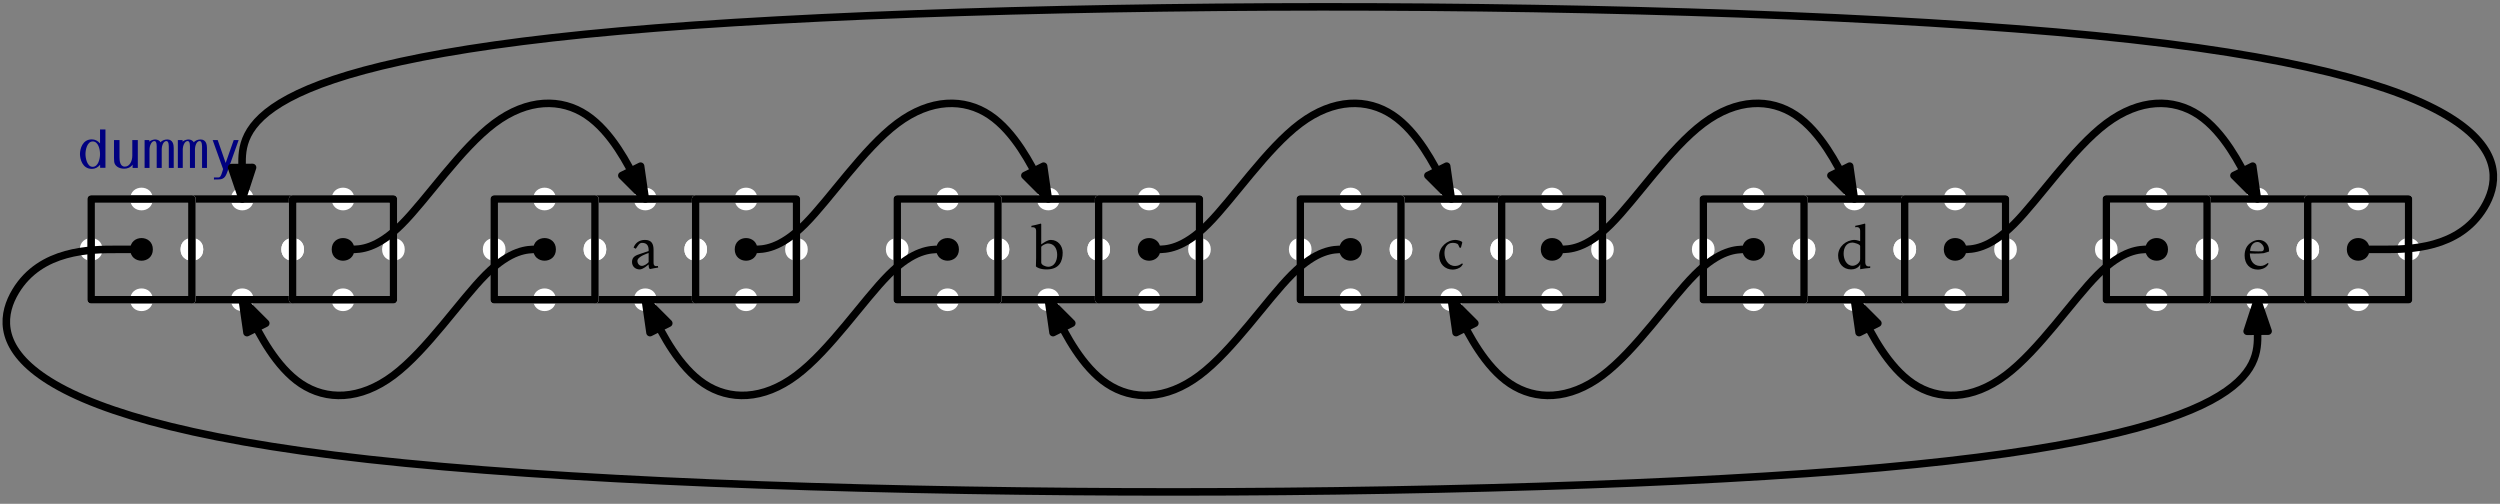 <?xml version="1.0" encoding="UTF-8"?>
<svg xmlns="http://www.w3.org/2000/svg" xmlns:xlink="http://www.w3.org/1999/xlink" width="397pt" height="80pt" viewBox="0 0 397 80" version="1.1">
<rect x="0" y="0" width="397" height="80" fill="#808080" stroke="none"/>
<defs>
<g>
<symbol overflow="visible" id="glyph0-0">
<path style="stroke:none;" d=""/>
</symbol>
<symbol overflow="visible" id="glyph0-1">
<path style="stroke:none;" d="M 4.5 -0.172 L 4.453 -0.422 C 4.031 -0.328 3.766 -0.438 3.766 -0.938 L 3.766 -2.969 C 3.766 -3.938 3.453 -4.562 2.391 -4.562 C 1.5 -4.562 0.875 -4.094 0.594 -3.344 L 0.938 -3.156 C 1.281 -3.609 1.469 -4.078 1.906 -4.094 C 2.766 -4.109 3.016 -3.578 2.984 -2.797 L 1.688 -2.359 C 0.969 -2.125 0.344 -1.891 0.344 -1.062 C 0.344 -0.344 0.875 0.125 1.578 0.125 C 2.125 0.125 2.984 -0.672 2.984 -0.672 C 2.984 -0.672 2.953 0.062 3.234 0.062 C 3.969 -0.094 3.734 -0.047 4.5 -0.172 Z M 2.984 -1.031 C 2.766 -0.766 2.266 -0.438 1.906 -0.438 C 1.484 -0.438 1.203 -0.828 1.203 -1.219 C 1.172 -1.938 2.984 -2.484 2.984 -2.484 Z M 2.984 -1.031 "/>
</symbol>
<symbol overflow="visible" id="glyph0-2">
<path style="stroke:none;" d="M 4.094 -0.703 L 3.984 -0.844 C 3.609 -0.578 3.312 -0.422 2.859 -0.422 C 1.734 -0.422 1.172 -1.453 1.172 -2.469 C 1.172 -3.281 1.547 -4.094 2.469 -4.094 C 2.734 -4.094 3.25 -4.047 3.375 -3.766 L 3.562 -3.344 L 3.781 -3.312 L 4 -4.141 C 4 -4.406 3.141 -4.562 2.938 -4.562 C 1.578 -4.562 0.328 -3.422 0.328 -2.047 C 0.328 -0.781 1.234 0.156 2.5 0.156 C 2.938 0.156 3.578 -0.047 3.859 -0.375 Z M 4.094 -0.703 "/>
</symbol>
<symbol overflow="visible" id="glyph0-3">
<path style="stroke:none;" d="M 4.203 -2.922 C 4.203 -3.844 3.5 -4.562 2.578 -4.562 C 2.156 -4.562 1.75 -4.406 1.406 -4.188 C 0.641 -3.703 0.328 -2.969 0.328 -2.078 C 0.328 -0.781 1.109 0.156 2.453 0.156 C 2.875 0.156 3.547 0 3.938 -0.484 L 4.141 -0.781 L 4 -0.891 C 3.641 -0.625 3.312 -0.422 2.844 -0.422 C 1.672 -0.422 1.172 -1.359 1.156 -2.406 C 1.156 -2.406 2.453 -2.344 3.359 -2.453 L 4.203 -2.719 Z M 3.391 -3.203 C 3.391 -2.953 3.297 -2.766 3.016 -2.75 C 2.391 -2.703 1.203 -2.797 1.203 -2.797 C 1.219 -3.484 1.594 -4.234 2.375 -4.234 C 2.844 -4.234 3.391 -3.672 3.391 -3.203 Z M 3.391 -3.203 "/>
</symbol>
<symbol overflow="visible" id="glyph1-0">
<path style="stroke:none;" d=""/>
</symbol>
<symbol overflow="visible" id="glyph1-1">
<path style="stroke:none;" d="M 5.062 -2.547 C 5.062 -3.625 4.312 -4.562 3.188 -4.562 C 2.625 -4.562 2.109 -4.141 1.656 -3.859 L 1.656 -7.062 L 1.609 -7.156 C 0.656 -6.906 0.953 -6.984 0.094 -6.797 L 0.094 -6.562 C 0.094 -6.562 0.844 -6.734 0.844 -6.031 L 0.844 -1.75 L 0.812 -0.375 L 0.891 -0.281 C 0.891 -0.281 1.391 0.125 2.5 0.125 C 4.562 0.125 5.062 -1.203 5.062 -2.547 Z M 4.188 -2.203 C 4.188 -1.297 3.797 -0.297 2.734 -0.297 C 2.406 -0.297 1.656 -0.562 1.656 -0.969 L 1.656 -3.422 C 1.656 -3.656 2.438 -4 2.688 -4 C 3.734 -4 4.188 -3.156 4.188 -2.203 Z M 4.188 -2.203 "/>
</symbol>
<symbol overflow="visible" id="glyph1-2">
<path style="stroke:none;" d="M 5.469 -0.109 L 5.469 -0.375 C 5.469 -0.375 4.688 -0.141 4.688 -1 L 4.688 -7.062 L 4.641 -7.156 C 3.766 -6.922 4.047 -7 3.094 -6.797 L 3.094 -6.562 C 3.094 -6.562 3.875 -6.797 3.875 -6.031 L 3.875 -4.359 C 3.875 -4.359 3.297 -4.562 3 -4.562 C 1.641 -4.562 0.375 -3.484 0.375 -2.078 C 0.375 -0.844 1.156 0.125 2.438 0.125 C 3.594 0.109 3.891 -0.688 3.891 -0.688 L 3.875 0.094 C 4.828 -0.062 4.547 -0.016 5.469 -0.109 Z M 3.875 -1.5 C 3.875 -0.938 3.203 -0.453 2.688 -0.453 C 1.688 -0.453 1.25 -1.516 1.25 -2.375 C 1.25 -3.266 1.641 -4.141 2.656 -4.141 C 2.875 -4.141 3.875 -3.891 3.875 -3.578 Z M 3.875 -1.5 "/>
</symbol>
<symbol overflow="visible" id="glyph2-0">
<path style="stroke:none;" d=""/>
</symbol>
<symbol overflow="visible" id="glyph2-1">
<path style="stroke:none;" d="M 4.672 -0.016 L 4.672 -6.109 L 3.812 -6.109 L 3.812 -3.891 C 3.453 -4.312 3.016 -4.531 2.5 -4.531 C 1 -4.531 0.625 -2.984 0.625 -2.203 C 0.625 -1.422 1 0.156 2.516 0.156 C 3.016 0.156 3.453 -0.062 3.828 -0.5 L 3.828 -0.016 Z M 3.812 -2.203 C 3.812 -1.406 3.516 -0.172 2.641 -0.172 C 1.766 -0.172 1.5 -1.531 1.5 -2.203 C 1.5 -2.875 1.766 -4.203 2.656 -4.203 C 3.516 -4.203 3.812 -3 3.812 -2.203 Z M 3.812 -2.203 "/>
</symbol>
<symbol overflow="visible" id="glyph2-2">
<path style="stroke:none;" d="M 4.531 0 L 4.531 -4.422 L 3.656 -4.422 L 3.656 -1.938 C 3.656 -1.078 3.234 -0.203 2.469 -0.203 C 1.688 -0.203 1.625 -1.172 1.625 -1.688 L 1.625 -4.422 L 0.75 -4.422 L 0.75 -1.531 C 0.75 -1.328 0.766 -1.156 0.781 -0.969 C 0.844 -0.375 1.453 0.125 2.359 0.125 C 2.859 0.125 3.359 -0.047 3.703 -0.516 L 3.703 0 Z M 4.531 0 "/>
</symbol>
<symbol overflow="visible" id="glyph2-3">
<path style="stroke:none;" d="M 4.953 0 L 4.953 -3.156 C 4.953 -3.688 4.828 -4.516 3.938 -4.516 C 3.547 -4.516 3.078 -4.375 2.875 -4.062 C 2.688 -4.344 2.406 -4.516 2 -4.516 C 1.828 -4.516 1.328 -4.422 1.078 -4.172 L 1.078 -4.422 L 0.328 -4.422 L 0.328 0 L 1.109 0 L 1.109 -3.016 C 1.109 -3.312 1.328 -4.266 1.891 -4.266 C 2.297 -4.266 2.25 -3.438 2.25 -3.156 L 2.25 0 L 3.047 0 L 3.047 -3.016 C 3.047 -3.328 3.234 -4.266 3.797 -4.266 C 4.203 -4.266 4.172 -3.438 4.172 -3.156 L 4.172 0 Z M 4.953 0 "/>
</symbol>
<symbol overflow="visible" id="glyph2-4">
<path style="stroke:none;" d="M 4.703 -4.422 L 3.922 -4.422 L 2.641 -0.781 L 1.375 -4.422 L 0.578 -4.422 L 2.234 0.188 C 2.141 0.469 2.078 0.75 1.969 1.016 C 1.859 1.266 1.75 1.516 1.531 1.516 L 0.781 1.516 L 0.781 1.844 C 0.781 1.844 1.344 1.828 1.562 1.828 C 2.047 1.828 2.328 1.656 2.531 1.406 C 2.75 1.109 2.859 0.75 2.969 0.453 Z M 4.703 -4.422 "/>
</symbol>
</g>
</defs>
<g id="surface1">
<path style="fill:none;stroke-width:1.2;stroke-linecap:butt;stroke-linejoin:round;stroke:rgb(100%,100%,100%);stroke-opacity:1;stroke-miterlimit:10;" d="M 208.002 400.001 L 208.002 384.001 L 224.002 384.001 L 224.002 400.001 Z M 208.002 400.001 " transform="matrix(1,0,0,-1,-113.526,431.603)"/>
<path style=" stroke:none;fill-rule:evenodd;fill:rgb(100%,100%,100%);fill-opacity:1;" d="M 104.273 31.602 C 104.273 29.203 100.676 29.203 100.676 31.602 C 100.676 34 104.273 34 104.273 31.602 Z M 104.273 31.602 "/>
<path style=" stroke:none;fill-rule:evenodd;fill:rgb(100%,100%,100%);fill-opacity:1;" d="M 112.273 39.602 C 112.273 37.203 108.676 37.203 108.676 39.602 C 108.676 42 112.273 42 112.273 39.602 Z M 112.273 39.602 "/>
<path style=" stroke:none;fill-rule:evenodd;fill:rgb(100%,100%,100%);fill-opacity:1;" d="M 96.273 39.602 C 96.273 37.203 92.676 37.203 92.676 39.602 C 92.676 42 96.273 42 96.273 39.602 Z M 96.273 39.602 "/>
<path style=" stroke:none;fill-rule:evenodd;fill:rgb(100%,100%,100%);fill-opacity:1;" d="M 104.273 47.602 C 104.273 45.203 100.676 45.203 100.676 47.602 C 100.676 50 104.273 50 104.273 47.602 Z M 104.273 47.602 "/>
<path style="fill:none;stroke-width:1.2;stroke-linecap:butt;stroke-linejoin:round;stroke:rgb(0%,0%,0%);stroke-opacity:1;stroke-miterlimit:10;" d="M 208.002 400.001 L 208.002 384.001 L 224.002 384.001 L 224.002 400.001 Z M 208.002 400.001 " transform="matrix(1,0,0,-1,-113.526,431.603)"/>
<path style="fill:none;stroke-width:1.2;stroke-linecap:butt;stroke-linejoin:round;stroke:rgb(100%,100%,100%);stroke-opacity:1;stroke-miterlimit:10;" d="M 223.998 400.001 L 223.998 384.001 L 239.998 384.001 L 239.998 400.001 Z M 223.998 400.001 " transform="matrix(1,0,0,-1,-113.526,431.603)"/>
<path style=" stroke:none;fill-rule:evenodd;fill:rgb(100%,100%,100%);fill-opacity:1;" d="M 120.273 31.602 C 120.273 29.203 116.676 29.203 116.676 31.602 C 116.676 34.004 120.273 34.004 120.273 31.602 Z M 120.273 31.602 "/>
<path style=" stroke:none;fill-rule:evenodd;fill:rgb(100%,100%,100%);fill-opacity:1;" d="M 128.273 39.602 C 128.273 37.203 124.676 37.203 124.676 39.602 C 124.676 42.004 128.273 42.004 128.273 39.602 Z M 128.273 39.602 "/>
<path style=" stroke:none;fill-rule:evenodd;fill:rgb(100%,100%,100%);fill-opacity:1;" d="M 112.273 39.602 C 112.273 37.203 108.676 37.203 108.676 39.602 C 108.676 42.004 112.273 42.004 112.273 39.602 Z M 112.273 39.602 "/>
<path style=" stroke:none;fill-rule:evenodd;fill:rgb(100%,100%,100%);fill-opacity:1;" d="M 120.273 47.602 C 120.273 45.203 116.676 45.203 116.676 47.602 C 116.676 50.004 120.273 50.004 120.273 47.602 Z M 120.273 47.602 "/>
<path style="fill:none;stroke-width:1.2;stroke-linecap:butt;stroke-linejoin:round;stroke:rgb(0%,0%,0%);stroke-opacity:1;stroke-miterlimit:10;" d="M 223.998 400.001 L 223.998 384.001 L 239.998 384.001 L 239.998 400.001 Z M 223.998 400.001 " transform="matrix(1,0,0,-1,-113.526,431.603)"/>
<path style=" stroke:none;fill-rule:evenodd;fill:rgb(0%,0%,0%);fill-opacity:1;" d="M 120.273 39.602 C 120.273 37.203 116.676 37.203 116.676 39.602 C 116.676 42.004 120.273 42.004 120.273 39.602 Z M 120.273 39.602 "/>
<path style="fill:none;stroke-width:1.2;stroke-linecap:butt;stroke-linejoin:round;stroke:rgb(100%,100%,100%);stroke-opacity:1;stroke-miterlimit:10;" d="M 192.002 400.001 L 192.002 384.001 L 208.002 384.001 L 208.002 400.001 Z M 192.002 400.001 " transform="matrix(1,0,0,-1,-113.526,431.603)"/>
<path style=" stroke:none;fill-rule:evenodd;fill:rgb(100%,100%,100%);fill-opacity:1;" d="M 88.277 31.602 C 88.277 29.203 84.676 29.203 84.676 31.602 C 84.676 34 88.277 34 88.277 31.602 Z M 88.277 31.602 "/>
<path style=" stroke:none;fill-rule:evenodd;fill:rgb(100%,100%,100%);fill-opacity:1;" d="M 96.277 39.602 C 96.277 37.203 92.676 37.203 92.676 39.602 C 92.676 42 96.277 42 96.277 39.602 Z M 96.277 39.602 "/>
<path style=" stroke:none;fill-rule:evenodd;fill:rgb(100%,100%,100%);fill-opacity:1;" d="M 80.277 39.602 C 80.277 37.203 76.676 37.203 76.676 39.602 C 76.676 42 80.277 42 80.277 39.602 Z M 80.277 39.602 "/>
<path style=" stroke:none;fill-rule:evenodd;fill:rgb(100%,100%,100%);fill-opacity:1;" d="M 88.277 47.602 C 88.277 45.203 84.676 45.203 84.676 47.602 C 84.676 50 88.277 50 88.277 47.602 Z M 88.277 47.602 "/>
<path style="fill:none;stroke-width:1.2;stroke-linecap:butt;stroke-linejoin:round;stroke:rgb(0%,0%,0%);stroke-opacity:1;stroke-miterlimit:10;" d="M 192.002 400.001 L 192.002 384.001 L 208.002 384.001 L 208.002 400.001 Z M 192.002 400.001 " transform="matrix(1,0,0,-1,-113.526,431.603)"/>
<path style=" stroke:none;fill-rule:evenodd;fill:rgb(0%,0%,0%);fill-opacity:1;" d="M 88.277 39.602 C 88.277 37.203 84.676 37.203 84.676 39.602 C 84.676 42 88.277 42 88.277 39.602 Z M 88.277 39.602 "/>
<g style="fill:rgb(0%,0%,0%);fill-opacity:1;">
  <use xlink:href="#glyph0-1" x="100.019" y="42.661"/>
</g>
<path style="fill:none;stroke-width:1.2;stroke-linecap:butt;stroke-linejoin:round;stroke:rgb(100%,100%,100%);stroke-opacity:1;stroke-miterlimit:10;" d="M 272.002 400.001 L 272.002 384.001 L 288.002 384.001 L 288.002 400.001 Z M 272.002 400.001 " transform="matrix(1,0,0,-1,-113.526,431.603)"/>
<path style=" stroke:none;fill-rule:evenodd;fill:rgb(100%,100%,100%);fill-opacity:1;" d="M 168.273 31.602 C 168.273 29.203 164.676 29.203 164.676 31.602 C 164.676 34 168.273 34 168.273 31.602 Z M 168.273 31.602 "/>
<path style=" stroke:none;fill-rule:evenodd;fill:rgb(100%,100%,100%);fill-opacity:1;" d="M 176.273 39.602 C 176.273 37.203 172.676 37.203 172.676 39.602 C 172.676 42 176.273 42 176.273 39.602 Z M 176.273 39.602 "/>
<path style=" stroke:none;fill-rule:evenodd;fill:rgb(100%,100%,100%);fill-opacity:1;" d="M 160.273 39.602 C 160.273 37.203 156.676 37.203 156.676 39.602 C 156.676 42 160.273 42 160.273 39.602 Z M 160.273 39.602 "/>
<path style=" stroke:none;fill-rule:evenodd;fill:rgb(100%,100%,100%);fill-opacity:1;" d="M 168.273 47.602 C 168.273 45.203 164.676 45.203 164.676 47.602 C 164.676 50 168.273 50 168.273 47.602 Z M 168.273 47.602 "/>
<path style="fill:none;stroke-width:1.2;stroke-linecap:butt;stroke-linejoin:round;stroke:rgb(0%,0%,0%);stroke-opacity:1;stroke-miterlimit:10;" d="M 272.002 400.001 L 272.002 384.001 L 288.002 384.001 L 288.002 400.001 Z M 272.002 400.001 " transform="matrix(1,0,0,-1,-113.526,431.603)"/>
<path style="fill:none;stroke-width:1.2;stroke-linecap:butt;stroke-linejoin:round;stroke:rgb(100%,100%,100%);stroke-opacity:1;stroke-miterlimit:10;" d="M 287.998 400.001 L 287.998 384.001 L 303.998 384.001 L 303.998 400.001 Z M 287.998 400.001 " transform="matrix(1,0,0,-1,-113.526,431.603)"/>
<path style=" stroke:none;fill-rule:evenodd;fill:rgb(100%,100%,100%);fill-opacity:1;" d="M 184.273 31.602 C 184.273 29.203 180.676 29.203 180.676 31.602 C 180.676 34.004 184.273 34.004 184.273 31.602 Z M 184.273 31.602 "/>
<path style=" stroke:none;fill-rule:evenodd;fill:rgb(100%,100%,100%);fill-opacity:1;" d="M 192.273 39.602 C 192.273 37.203 188.676 37.203 188.676 39.602 C 188.676 42.004 192.273 42.004 192.273 39.602 Z M 192.273 39.602 "/>
<path style=" stroke:none;fill-rule:evenodd;fill:rgb(100%,100%,100%);fill-opacity:1;" d="M 176.273 39.602 C 176.273 37.203 172.676 37.203 172.676 39.602 C 172.676 42.004 176.273 42.004 176.273 39.602 Z M 176.273 39.602 "/>
<path style=" stroke:none;fill-rule:evenodd;fill:rgb(100%,100%,100%);fill-opacity:1;" d="M 184.273 47.602 C 184.273 45.203 180.676 45.203 180.676 47.602 C 180.676 50.004 184.273 50.004 184.273 47.602 Z M 184.273 47.602 "/>
<path style="fill:none;stroke-width:1.2;stroke-linecap:butt;stroke-linejoin:round;stroke:rgb(0%,0%,0%);stroke-opacity:1;stroke-miterlimit:10;" d="M 287.998 400.001 L 287.998 384.001 L 303.998 384.001 L 303.998 400.001 Z M 287.998 400.001 " transform="matrix(1,0,0,-1,-113.526,431.603)"/>
<path style=" stroke:none;fill-rule:evenodd;fill:rgb(0%,0%,0%);fill-opacity:1;" d="M 184.273 39.602 C 184.273 37.203 180.676 37.203 180.676 39.602 C 180.676 42.004 184.273 42.004 184.273 39.602 Z M 184.273 39.602 "/>
<path style="fill:none;stroke-width:1.2;stroke-linecap:butt;stroke-linejoin:round;stroke:rgb(100%,100%,100%);stroke-opacity:1;stroke-miterlimit:10;" d="M 256.002 400.001 L 256.002 384.001 L 272.002 384.001 L 272.002 400.001 Z M 256.002 400.001 " transform="matrix(1,0,0,-1,-113.526,431.603)"/>
<path style=" stroke:none;fill-rule:evenodd;fill:rgb(100%,100%,100%);fill-opacity:1;" d="M 152.277 31.602 C 152.277 29.203 148.676 29.203 148.676 31.602 C 148.676 34 152.277 34 152.277 31.602 Z M 152.277 31.602 "/>
<path style=" stroke:none;fill-rule:evenodd;fill:rgb(100%,100%,100%);fill-opacity:1;" d="M 160.277 39.602 C 160.277 37.203 156.676 37.203 156.676 39.602 C 156.676 42 160.277 42 160.277 39.602 Z M 160.277 39.602 "/>
<path style=" stroke:none;fill-rule:evenodd;fill:rgb(100%,100%,100%);fill-opacity:1;" d="M 144.277 39.602 C 144.277 37.203 140.676 37.203 140.676 39.602 C 140.676 42 144.277 42 144.277 39.602 Z M 144.277 39.602 "/>
<path style=" stroke:none;fill-rule:evenodd;fill:rgb(100%,100%,100%);fill-opacity:1;" d="M 152.277 47.602 C 152.277 45.203 148.676 45.203 148.676 47.602 C 148.676 50 152.277 50 152.277 47.602 Z M 152.277 47.602 "/>
<path style="fill:none;stroke-width:1.2;stroke-linecap:butt;stroke-linejoin:round;stroke:rgb(0%,0%,0%);stroke-opacity:1;stroke-miterlimit:10;" d="M 256.002 400.001 L 256.002 384.001 L 272.002 384.001 L 272.002 400.001 Z M 256.002 400.001 " transform="matrix(1,0,0,-1,-113.526,431.603)"/>
<path style=" stroke:none;fill-rule:evenodd;fill:rgb(0%,0%,0%);fill-opacity:1;" d="M 152.277 39.602 C 152.277 37.203 148.676 37.203 148.676 39.602 C 148.676 42 152.277 42 152.277 39.602 Z M 152.277 39.602 "/>
<g style="fill:rgb(0%,0%,0%);fill-opacity:1;">
  <use xlink:href="#glyph1-1" x="163.691" y="42.661"/>
</g>
<path style="fill:none;stroke-width:1.2;stroke-linecap:butt;stroke-linejoin:round;stroke:rgb(0%,0%,0%);stroke-opacity:1;stroke-miterlimit:10;" d="M 231.998 392.001 C 231.998 392.001 231.998 392.001 233.334 392.001 C 234.666 392.001 237.334 392.001 241.334 396.001 C 245.334 400.001 250.666 408.001 255.998 412.001 C 261.334 416.001 266.666 416.001 270.666 413.333 C 274.666 410.665 277.334 405.333 278.666 402.669 C 280.002 400.001 280.002 400.001 280.002 400.001 " transform="matrix(1,0,0,-1,-113.526,431.603)"/>
<path style="fill-rule:evenodd;fill:rgb(0%,0%,0%);fill-opacity:1;stroke-width:1.2;stroke-linecap:butt;stroke-linejoin:round;stroke:rgb(0%,0%,0%);stroke-opacity:1;stroke-miterlimit:10;" d="M 280.002 400.001 L 279.252 405.216 L 276.276 403.728 Z M 280.002 400.001 " transform="matrix(1,0,0,-1,-113.526,431.603)"/>
<path style="fill:none;stroke-width:1.2;stroke-linecap:butt;stroke-linejoin:round;stroke:rgb(0%,0%,0%);stroke-opacity:1;stroke-miterlimit:10;" d="M 264.002 392.001 C 264.002 392.001 264.002 392.001 262.666 392.001 C 261.334 392.001 258.666 392.001 254.666 388.001 C 250.666 384.001 245.334 376.001 240.002 372.001 C 234.666 368.001 229.334 368.001 225.334 370.669 C 221.334 373.333 218.666 378.665 217.334 381.333 C 215.998 384.001 215.998 384.001 215.998 384.001 " transform="matrix(1,0,0,-1,-113.526,431.603)"/>
<path style="fill-rule:evenodd;fill:rgb(0%,0%,0%);fill-opacity:1;stroke-width:1.2;stroke-linecap:butt;stroke-linejoin:round;stroke:rgb(0%,0%,0%);stroke-opacity:1;stroke-miterlimit:10;" d="M 215.998 384.001 L 216.748 378.783 L 219.725 380.271 Z M 215.998 384.001 " transform="matrix(1,0,0,-1,-113.526,431.603)"/>
<path style="fill:none;stroke-width:1.2;stroke-linecap:butt;stroke-linejoin:round;stroke:rgb(100%,100%,100%);stroke-opacity:1;stroke-miterlimit:10;" d="M 336.002 400.001 L 336.002 384.001 L 352.002 384.001 L 352.002 400.001 Z M 336.002 400.001 " transform="matrix(1,0,0,-1,-113.526,431.603)"/>
<path style=" stroke:none;fill-rule:evenodd;fill:rgb(100%,100%,100%);fill-opacity:1;" d="M 232.277 31.602 C 232.277 29.199 228.676 29.199 228.676 31.602 C 228.676 34 232.277 34 232.277 31.602 Z M 232.277 31.602 "/>
<path style=" stroke:none;fill-rule:evenodd;fill:rgb(100%,100%,100%);fill-opacity:1;" d="M 240.277 39.602 C 240.277 37.199 236.676 37.199 236.676 39.602 C 236.676 42 240.277 42 240.277 39.602 Z M 240.277 39.602 "/>
<path style=" stroke:none;fill-rule:evenodd;fill:rgb(100%,100%,100%);fill-opacity:1;" d="M 224.277 39.602 C 224.277 37.199 220.676 37.199 220.676 39.602 C 220.676 42 224.277 42 224.277 39.602 Z M 224.277 39.602 "/>
<path style=" stroke:none;fill-rule:evenodd;fill:rgb(100%,100%,100%);fill-opacity:1;" d="M 232.277 47.602 C 232.277 45.199 228.676 45.199 228.676 47.602 C 228.676 50 232.277 50 232.277 47.602 Z M 232.277 47.602 "/>
<path style="fill:none;stroke-width:1.2;stroke-linecap:butt;stroke-linejoin:round;stroke:rgb(0%,0%,0%);stroke-opacity:1;stroke-miterlimit:10;" d="M 336.002 400.001 L 336.002 384.001 L 352.002 384.001 L 352.002 400.001 Z M 336.002 400.001 " transform="matrix(1,0,0,-1,-113.526,431.603)"/>
<path style="fill:none;stroke-width:1.2;stroke-linecap:butt;stroke-linejoin:round;stroke:rgb(100%,100%,100%);stroke-opacity:1;stroke-miterlimit:10;" d="M 352.002 400.001 L 352.002 384.001 L 368.002 384.001 L 368.002 400.001 Z M 352.002 400.001 " transform="matrix(1,0,0,-1,-113.526,431.603)"/>
<path style=" stroke:none;fill-rule:evenodd;fill:rgb(100%,100%,100%);fill-opacity:1;" d="M 248.273 31.602 C 248.273 29.203 244.676 29.203 244.676 31.602 C 244.676 34 248.273 34 248.273 31.602 Z M 248.273 31.602 "/>
<path style=" stroke:none;fill-rule:evenodd;fill:rgb(100%,100%,100%);fill-opacity:1;" d="M 256.273 39.602 C 256.273 37.203 252.676 37.203 252.676 39.602 C 252.676 42 256.273 42 256.273 39.602 Z M 256.273 39.602 "/>
<path style=" stroke:none;fill-rule:evenodd;fill:rgb(100%,100%,100%);fill-opacity:1;" d="M 240.273 39.602 C 240.273 37.203 236.676 37.203 236.676 39.602 C 236.676 42 240.273 42 240.273 39.602 Z M 240.273 39.602 "/>
<path style=" stroke:none;fill-rule:evenodd;fill:rgb(100%,100%,100%);fill-opacity:1;" d="M 248.273 47.602 C 248.273 45.203 244.676 45.203 244.676 47.602 C 244.676 50 248.273 50 248.273 47.602 Z M 248.273 47.602 "/>
<path style="fill:none;stroke-width:1.2;stroke-linecap:butt;stroke-linejoin:round;stroke:rgb(0%,0%,0%);stroke-opacity:1;stroke-miterlimit:10;" d="M 352.002 400.001 L 352.002 384.001 L 368.002 384.001 L 368.002 400.001 Z M 352.002 400.001 " transform="matrix(1,0,0,-1,-113.526,431.603)"/>
<path style=" stroke:none;fill-rule:evenodd;fill:rgb(0%,0%,0%);fill-opacity:1;" d="M 248.273 39.602 C 248.273 37.203 244.676 37.203 244.676 39.602 C 244.676 42 248.273 42 248.273 39.602 Z M 248.273 39.602 "/>
<path style="fill:none;stroke-width:1.2;stroke-linecap:butt;stroke-linejoin:round;stroke:rgb(100%,100%,100%);stroke-opacity:1;stroke-miterlimit:10;" d="M 320.002 400.001 L 320.002 384.001 L 336.002 384.001 L 336.002 400.001 Z M 320.002 400.001 " transform="matrix(1,0,0,-1,-113.526,431.603)"/>
<path style=" stroke:none;fill-rule:evenodd;fill:rgb(100%,100%,100%);fill-opacity:1;" d="M 216.277 31.602 C 216.277 29.199 212.676 29.199 212.676 31.602 C 212.676 34 216.277 34 216.277 31.602 Z M 216.277 31.602 "/>
<path style=" stroke:none;fill-rule:evenodd;fill:rgb(100%,100%,100%);fill-opacity:1;" d="M 224.277 39.602 C 224.277 37.199 220.676 37.199 220.676 39.602 C 220.676 42 224.277 42 224.277 39.602 Z M 224.277 39.602 "/>
<path style=" stroke:none;fill-rule:evenodd;fill:rgb(100%,100%,100%);fill-opacity:1;" d="M 208.277 39.602 C 208.277 37.199 204.676 37.199 204.676 39.602 C 204.676 42 208.277 42 208.277 39.602 Z M 208.277 39.602 "/>
<path style=" stroke:none;fill-rule:evenodd;fill:rgb(100%,100%,100%);fill-opacity:1;" d="M 216.277 47.602 C 216.277 45.199 212.676 45.199 212.676 47.602 C 212.676 50 216.277 50 216.277 47.602 Z M 216.277 47.602 "/>
<path style="fill:none;stroke-width:1.2;stroke-linecap:butt;stroke-linejoin:round;stroke:rgb(0%,0%,0%);stroke-opacity:1;stroke-miterlimit:10;" d="M 320.002 400.001 L 320.002 384.001 L 336.002 384.001 L 336.002 400.001 Z M 320.002 400.001 " transform="matrix(1,0,0,-1,-113.526,431.603)"/>
<path style=" stroke:none;fill-rule:evenodd;fill:rgb(0%,0%,0%);fill-opacity:1;" d="M 216.277 39.602 C 216.277 37.199 212.676 37.199 212.676 39.602 C 212.676 42 216.277 42 216.277 39.602 Z M 216.277 39.602 "/>
<g style="fill:rgb(0%,0%,0%);fill-opacity:1;">
  <use xlink:href="#glyph0-2" x="228.21" y="42.66"/>
</g>
<path style="fill:none;stroke-width:1.2;stroke-linecap:butt;stroke-linejoin:round;stroke:rgb(0%,0%,0%);stroke-opacity:1;stroke-miterlimit:10;" d="M 296.002 392.001 C 296.002 392.001 296.002 392.001 297.334 392.001 C 298.666 392.001 301.334 392.001 305.334 396.001 C 309.334 400.001 314.666 408.001 320.002 412.001 C 325.334 416.001 330.666 416.001 334.666 413.333 C 338.666 410.669 341.334 405.333 342.67 402.669 C 344.002 400.001 344.002 400.001 344.002 400.001 " transform="matrix(1,0,0,-1,-113.526,431.603)"/>
<path style="fill-rule:evenodd;fill:rgb(0%,0%,0%);fill-opacity:1;stroke-width:1.2;stroke-linecap:butt;stroke-linejoin:round;stroke:rgb(0%,0%,0%);stroke-opacity:1;stroke-miterlimit:10;" d="M 344.002 400.001 L 343.256 405.22 L 340.276 403.728 Z M 344.002 400.001 " transform="matrix(1,0,0,-1,-113.526,431.603)"/>
<path style="fill:none;stroke-width:1.2;stroke-linecap:butt;stroke-linejoin:round;stroke:rgb(0%,0%,0%);stroke-opacity:1;stroke-miterlimit:10;" d="M 328.002 392.001 C 328.002 392.001 328.002 392.001 326.67 392.001 C 325.334 392.001 322.67 392.001 318.67 388.001 C 314.67 384.001 309.334 376.001 304.002 372.001 C 298.67 368.001 293.334 368.001 289.334 370.669 C 285.334 373.333 282.666 378.669 281.334 381.333 C 280.002 384.001 280.002 384.001 280.002 384.001 " transform="matrix(1,0,0,-1,-113.526,431.603)"/>
<path style="fill-rule:evenodd;fill:rgb(0%,0%,0%);fill-opacity:1;stroke-width:1.2;stroke-linecap:butt;stroke-linejoin:round;stroke:rgb(0%,0%,0%);stroke-opacity:1;stroke-miterlimit:10;" d="M 280.002 384.001 L 280.748 378.783 L 283.725 380.275 Z M 280.002 384.001 " transform="matrix(1,0,0,-1,-113.526,431.603)"/>
<path style="fill:none;stroke-width:1.2;stroke-linecap:butt;stroke-linejoin:round;stroke:rgb(100%,100%,100%);stroke-opacity:1;stroke-miterlimit:10;" d="M 400.002 400.001 L 400.002 384.001 L 416.002 384.001 L 416.002 400.001 Z M 400.002 400.001 " transform="matrix(1,0,0,-1,-113.526,431.603)"/>
<path style=" stroke:none;fill-rule:evenodd;fill:rgb(100%,100%,100%);fill-opacity:1;" d="M 296.277 31.602 C 296.277 29.199 292.676 29.199 292.676 31.602 C 292.676 34 296.277 34 296.277 31.602 Z M 296.277 31.602 "/>
<path style=" stroke:none;fill-rule:evenodd;fill:rgb(100%,100%,100%);fill-opacity:1;" d="M 304.277 39.602 C 304.277 37.199 300.676 37.199 300.676 39.602 C 300.676 42 304.277 42 304.277 39.602 Z M 304.277 39.602 "/>
<path style=" stroke:none;fill-rule:evenodd;fill:rgb(100%,100%,100%);fill-opacity:1;" d="M 288.277 39.602 C 288.277 37.199 284.676 37.199 284.676 39.602 C 284.676 42 288.277 42 288.277 39.602 Z M 288.277 39.602 "/>
<path style=" stroke:none;fill-rule:evenodd;fill:rgb(100%,100%,100%);fill-opacity:1;" d="M 296.277 47.602 C 296.277 45.199 292.676 45.199 292.676 47.602 C 292.676 50 296.277 50 296.277 47.602 Z M 296.277 47.602 "/>
<path style="fill:none;stroke-width:1.2;stroke-linecap:butt;stroke-linejoin:round;stroke:rgb(0%,0%,0%);stroke-opacity:1;stroke-miterlimit:10;" d="M 400.002 400.001 L 400.002 384.001 L 416.002 384.001 L 416.002 400.001 Z M 400.002 400.001 " transform="matrix(1,0,0,-1,-113.526,431.603)"/>
<path style="fill:none;stroke-width:1.2;stroke-linecap:butt;stroke-linejoin:round;stroke:rgb(100%,100%,100%);stroke-opacity:1;stroke-miterlimit:10;" d="M 416.002 400.001 L 416.002 384.001 L 432.002 384.001 L 432.002 400.001 Z M 416.002 400.001 " transform="matrix(1,0,0,-1,-113.526,431.603)"/>
<path style=" stroke:none;fill-rule:evenodd;fill:rgb(100%,100%,100%);fill-opacity:1;" d="M 312.277 31.602 C 312.277 29.199 308.676 29.199 308.676 31.602 C 308.676 34 312.277 34 312.277 31.602 Z M 312.277 31.602 "/>
<path style=" stroke:none;fill-rule:evenodd;fill:rgb(100%,100%,100%);fill-opacity:1;" d="M 320.277 39.602 C 320.277 37.199 316.676 37.199 316.676 39.602 C 316.676 42 320.277 42 320.277 39.602 Z M 320.277 39.602 "/>
<path style=" stroke:none;fill-rule:evenodd;fill:rgb(100%,100%,100%);fill-opacity:1;" d="M 304.277 39.602 C 304.277 37.199 300.676 37.199 300.676 39.602 C 300.676 42 304.277 42 304.277 39.602 Z M 304.277 39.602 "/>
<path style=" stroke:none;fill-rule:evenodd;fill:rgb(100%,100%,100%);fill-opacity:1;" d="M 312.277 47.602 C 312.277 45.199 308.676 45.199 308.676 47.602 C 308.676 50 312.277 50 312.277 47.602 Z M 312.277 47.602 "/>
<path style="fill:none;stroke-width:1.2;stroke-linecap:butt;stroke-linejoin:round;stroke:rgb(0%,0%,0%);stroke-opacity:1;stroke-miterlimit:10;" d="M 416.002 400.001 L 416.002 384.001 L 432.002 384.001 L 432.002 400.001 Z M 416.002 400.001 " transform="matrix(1,0,0,-1,-113.526,431.603)"/>
<path style=" stroke:none;fill-rule:evenodd;fill:rgb(0%,0%,0%);fill-opacity:1;" d="M 312.277 39.602 C 312.277 37.199 308.676 37.199 308.676 39.602 C 308.676 42 312.277 42 312.277 39.602 Z M 312.277 39.602 "/>
<path style="fill:none;stroke-width:1.2;stroke-linecap:butt;stroke-linejoin:round;stroke:rgb(100%,100%,100%);stroke-opacity:1;stroke-miterlimit:10;" d="M 384.002 400.001 L 384.002 384.001 L 400.002 384.001 L 400.002 400.001 Z M 384.002 400.001 " transform="matrix(1,0,0,-1,-113.526,431.603)"/>
<path style=" stroke:none;fill-rule:evenodd;fill:rgb(100%,100%,100%);fill-opacity:1;" d="M 280.277 31.602 C 280.277 29.199 276.676 29.199 276.676 31.602 C 276.676 34 280.277 34 280.277 31.602 Z M 280.277 31.602 "/>
<path style=" stroke:none;fill-rule:evenodd;fill:rgb(100%,100%,100%);fill-opacity:1;" d="M 288.277 39.602 C 288.277 37.199 284.676 37.199 284.676 39.602 C 284.676 42 288.277 42 288.277 39.602 Z M 288.277 39.602 "/>
<path style=" stroke:none;fill-rule:evenodd;fill:rgb(100%,100%,100%);fill-opacity:1;" d="M 272.277 39.602 C 272.277 37.199 268.676 37.199 268.676 39.602 C 268.676 42 272.277 42 272.277 39.602 Z M 272.277 39.602 "/>
<path style=" stroke:none;fill-rule:evenodd;fill:rgb(100%,100%,100%);fill-opacity:1;" d="M 280.277 47.602 C 280.277 45.199 276.676 45.199 276.676 47.602 C 276.676 50 280.277 50 280.277 47.602 Z M 280.277 47.602 "/>
<path style="fill:none;stroke-width:1.2;stroke-linecap:butt;stroke-linejoin:round;stroke:rgb(0%,0%,0%);stroke-opacity:1;stroke-miterlimit:10;" d="M 384.002 400.001 L 384.002 384.001 L 400.002 384.001 L 400.002 400.001 Z M 384.002 400.001 " transform="matrix(1,0,0,-1,-113.526,431.603)"/>
<path style=" stroke:none;fill-rule:evenodd;fill:rgb(0%,0%,0%);fill-opacity:1;" d="M 280.277 39.602 C 280.277 37.199 276.676 37.199 276.676 39.602 C 276.676 42 280.277 42 280.277 39.602 Z M 280.277 39.602 "/>
<g style="fill:rgb(0%,0%,0%);fill-opacity:1;">
  <use xlink:href="#glyph1-2" x="291.518" y="42.659"/>
</g>
<path style="fill:none;stroke-width:1.2;stroke-linecap:butt;stroke-linejoin:round;stroke:rgb(0%,0%,0%);stroke-opacity:1;stroke-miterlimit:10;" d="M 360.002 392.001 C 360.002 392.001 360.002 392.001 361.334 392.001 C 362.67 392.001 365.334 392.001 369.334 396.001 C 373.334 400.001 378.67 408.001 384.002 412.001 C 389.334 416.001 394.67 416.001 398.67 413.337 C 402.67 410.669 405.334 405.337 406.67 402.669 C 408.002 400.001 408.002 400.001 408.002 400.001 " transform="matrix(1,0,0,-1,-113.526,431.603)"/>
<path style="fill-rule:evenodd;fill:rgb(0%,0%,0%);fill-opacity:1;stroke-width:1.2;stroke-linecap:butt;stroke-linejoin:round;stroke:rgb(0%,0%,0%);stroke-opacity:1;stroke-miterlimit:10;" d="M 408.002 400.001 L 407.256 405.22 L 404.276 403.732 Z M 408.002 400.001 " transform="matrix(1,0,0,-1,-113.526,431.603)"/>
<path style="fill:none;stroke-width:1.2;stroke-linecap:butt;stroke-linejoin:round;stroke:rgb(0%,0%,0%);stroke-opacity:1;stroke-miterlimit:10;" d="M 392.002 392.001 C 392.002 392.001 392.002 392.001 390.67 392.001 C 389.338 392.001 386.67 392.001 382.67 388.001 C 378.67 384.001 373.338 376.001 368.002 372.001 C 362.67 368.001 357.338 368.001 353.338 370.669 C 349.334 373.337 346.67 378.669 345.334 381.337 C 344.002 384.001 344.002 384.001 344.002 384.001 " transform="matrix(1,0,0,-1,-113.526,431.603)"/>
<path style="fill-rule:evenodd;fill:rgb(0%,0%,0%);fill-opacity:1;stroke-width:1.2;stroke-linecap:butt;stroke-linejoin:round;stroke:rgb(0%,0%,0%);stroke-opacity:1;stroke-miterlimit:10;" d="M 344.002 384.001 L 344.748 378.787 L 347.729 380.275 Z M 344.002 384.001 " transform="matrix(1,0,0,-1,-113.526,431.603)"/>
<path style="fill:none;stroke-width:1.2;stroke-linecap:butt;stroke-linejoin:round;stroke:rgb(100%,100%,100%);stroke-opacity:1;stroke-miterlimit:10;" d="M 464.002 400.005 L 464.002 384.005 L 480.002 384.005 L 480.002 400.005 Z M 464.002 400.005 " transform="matrix(1,0,0,-1,-113.526,431.603)"/>
<path style=" stroke:none;fill-rule:evenodd;fill:rgb(100%,100%,100%);fill-opacity:1;" d="M 360.277 31.598 C 360.277 29.199 356.68 29.199 356.68 31.598 C 356.68 34 360.277 34 360.277 31.598 Z M 360.277 31.598 "/>
<path style=" stroke:none;fill-rule:evenodd;fill:rgb(100%,100%,100%);fill-opacity:1;" d="M 368.277 39.598 C 368.277 37.199 364.68 37.199 364.68 39.598 C 364.68 42 368.277 42 368.277 39.598 Z M 368.277 39.598 "/>
<path style=" stroke:none;fill-rule:evenodd;fill:rgb(100%,100%,100%);fill-opacity:1;" d="M 352.277 39.598 C 352.277 37.199 348.68 37.199 348.68 39.598 C 348.68 42 352.277 42 352.277 39.598 Z M 352.277 39.598 "/>
<path style=" stroke:none;fill-rule:evenodd;fill:rgb(100%,100%,100%);fill-opacity:1;" d="M 360.277 47.598 C 360.277 45.199 356.68 45.199 356.68 47.598 C 356.68 50 360.277 50 360.277 47.598 Z M 360.277 47.598 "/>
<path style="fill:none;stroke-width:1.2;stroke-linecap:butt;stroke-linejoin:round;stroke:rgb(0%,0%,0%);stroke-opacity:1;stroke-miterlimit:10;" d="M 464.002 400.005 L 464.002 384.005 L 480.002 384.005 L 480.002 400.005 Z M 464.002 400.005 " transform="matrix(1,0,0,-1,-113.526,431.603)"/>
<path style="fill:none;stroke-width:1.2;stroke-linecap:butt;stroke-linejoin:round;stroke:rgb(100%,100%,100%);stroke-opacity:1;stroke-miterlimit:10;" d="M 480.002 400.001 L 480.002 384.001 L 496.002 384.001 L 496.002 400.001 Z M 480.002 400.001 " transform="matrix(1,0,0,-1,-113.526,431.603)"/>
<path style=" stroke:none;fill-rule:evenodd;fill:rgb(100%,100%,100%);fill-opacity:1;" d="M 376.277 31.602 C 376.277 29.199 372.676 29.199 372.676 31.602 C 372.676 34 376.277 34 376.277 31.602 Z M 376.277 31.602 "/>
<path style=" stroke:none;fill-rule:evenodd;fill:rgb(100%,100%,100%);fill-opacity:1;" d="M 384.277 39.602 C 384.277 37.199 380.676 37.199 380.676 39.602 C 380.676 42 384.277 42 384.277 39.602 Z M 384.277 39.602 "/>
<path style=" stroke:none;fill-rule:evenodd;fill:rgb(100%,100%,100%);fill-opacity:1;" d="M 368.277 39.602 C 368.277 37.199 364.676 37.199 364.676 39.602 C 364.676 42 368.277 42 368.277 39.602 Z M 368.277 39.602 "/>
<path style=" stroke:none;fill-rule:evenodd;fill:rgb(100%,100%,100%);fill-opacity:1;" d="M 376.277 47.602 C 376.277 45.199 372.676 45.199 372.676 47.602 C 372.676 50 376.277 50 376.277 47.602 Z M 376.277 47.602 "/>
<path style="fill:none;stroke-width:1.2;stroke-linecap:butt;stroke-linejoin:round;stroke:rgb(0%,0%,0%);stroke-opacity:1;stroke-miterlimit:10;" d="M 480.002 400.001 L 480.002 384.001 L 496.002 384.001 L 496.002 400.001 Z M 480.002 400.001 " transform="matrix(1,0,0,-1,-113.526,431.603)"/>
<path style=" stroke:none;fill-rule:evenodd;fill:rgb(0%,0%,0%);fill-opacity:1;" d="M 376.277 39.602 C 376.277 37.199 372.676 37.199 372.676 39.602 C 372.676 42 376.277 42 376.277 39.602 Z M 376.277 39.602 "/>
<path style="fill:none;stroke-width:1.2;stroke-linecap:butt;stroke-linejoin:round;stroke:rgb(100%,100%,100%);stroke-opacity:1;stroke-miterlimit:10;" d="M 448.002 400.005 L 448.002 384.005 L 464.002 384.005 L 464.002 400.005 Z M 448.002 400.005 " transform="matrix(1,0,0,-1,-113.526,431.603)"/>
<path style=" stroke:none;fill-rule:evenodd;fill:rgb(100%,100%,100%);fill-opacity:1;" d="M 344.277 31.598 C 344.277 29.199 340.68 29.199 340.68 31.598 C 340.68 34 344.277 34 344.277 31.598 Z M 344.277 31.598 "/>
<path style=" stroke:none;fill-rule:evenodd;fill:rgb(100%,100%,100%);fill-opacity:1;" d="M 352.277 39.598 C 352.277 37.199 348.68 37.199 348.68 39.598 C 348.68 42 352.277 42 352.277 39.598 Z M 352.277 39.598 "/>
<path style=" stroke:none;fill-rule:evenodd;fill:rgb(100%,100%,100%);fill-opacity:1;" d="M 336.277 39.598 C 336.277 37.199 332.68 37.199 332.68 39.598 C 332.68 42 336.277 42 336.277 39.598 Z M 336.277 39.598 "/>
<path style=" stroke:none;fill-rule:evenodd;fill:rgb(100%,100%,100%);fill-opacity:1;" d="M 344.277 47.598 C 344.277 45.199 340.68 45.199 340.68 47.598 C 340.68 50 344.277 50 344.277 47.598 Z M 344.277 47.598 "/>
<path style="fill:none;stroke-width:1.2;stroke-linecap:butt;stroke-linejoin:round;stroke:rgb(0%,0%,0%);stroke-opacity:1;stroke-miterlimit:10;" d="M 448.002 400.005 L 448.002 384.005 L 464.002 384.005 L 464.002 400.005 Z M 448.002 400.005 " transform="matrix(1,0,0,-1,-113.526,431.603)"/>
<path style=" stroke:none;fill-rule:evenodd;fill:rgb(0%,0%,0%);fill-opacity:1;" d="M 344.277 39.598 C 344.277 37.199 340.68 37.199 340.68 39.598 C 340.68 42 344.277 42 344.277 39.598 Z M 344.277 39.598 "/>
<g style="fill:rgb(0%,0%,0%);fill-opacity:1;">
  <use xlink:href="#glyph0-3" x="356.117" y="42.658"/>
</g>
<path style="fill:none;stroke-width:1.2;stroke-linecap:butt;stroke-linejoin:round;stroke:rgb(0%,0%,0%);stroke-opacity:1;stroke-miterlimit:10;" d="M 424.002 392.001 C 424.002 392.001 424.002 392.001 425.338 392.001 C 426.67 392.001 429.338 392.001 433.338 396.001 C 437.338 400.001 442.67 408.001 448.002 412.001 C 453.338 416.001 458.67 416.001 462.67 413.337 C 466.67 410.669 469.338 405.337 470.67 402.669 C 472.002 400.005 472.002 400.005 472.002 400.005 " transform="matrix(1,0,0,-1,-113.526,431.603)"/>
<path style="fill-rule:evenodd;fill:rgb(0%,0%,0%);fill-opacity:1;stroke-width:1.2;stroke-linecap:butt;stroke-linejoin:round;stroke:rgb(0%,0%,0%);stroke-opacity:1;stroke-miterlimit:10;" d="M 472.002 400.005 L 471.256 405.22 L 468.279 403.732 Z M 472.002 400.005 " transform="matrix(1,0,0,-1,-113.526,431.603)"/>
<path style="fill:none;stroke-width:1.2;stroke-linecap:butt;stroke-linejoin:round;stroke:rgb(0%,0%,0%);stroke-opacity:1;stroke-miterlimit:10;" d="M 456.002 392.005 C 456.002 392.005 456.002 392.005 454.67 392.005 C 453.338 392.005 450.67 392.005 446.67 388.005 C 442.67 384.005 437.338 376.005 432.002 372.005 C 426.67 368.005 421.338 368.005 417.338 370.669 C 413.338 373.337 410.67 378.669 409.338 381.337 C 408.002 384.001 408.002 384.001 408.002 384.001 " transform="matrix(1,0,0,-1,-113.526,431.603)"/>
<path style="fill-rule:evenodd;fill:rgb(0%,0%,0%);fill-opacity:1;stroke-width:1.2;stroke-linecap:butt;stroke-linejoin:round;stroke:rgb(0%,0%,0%);stroke-opacity:1;stroke-miterlimit:10;" d="M 408.002 384.001 L 408.752 378.787 L 411.729 380.275 Z M 408.002 384.001 " transform="matrix(1,0,0,-1,-113.526,431.603)"/>
<path style="fill:none;stroke-width:1.2;stroke-linecap:butt;stroke-linejoin:round;stroke:rgb(100%,100%,100%);stroke-opacity:1;stroke-miterlimit:10;" d="M 143.998 400.001 L 143.998 384.001 L 159.998 384.001 L 159.998 400.001 Z M 143.998 400.001 " transform="matrix(1,0,0,-1,-113.526,431.603)"/>
<path style=" stroke:none;fill-rule:evenodd;fill:rgb(100%,100%,100%);fill-opacity:1;" d="M 40.273 31.602 C 40.273 29.203 36.676 29.203 36.676 31.602 C 36.676 34.004 40.273 34.004 40.273 31.602 Z M 40.273 31.602 "/>
<path style=" stroke:none;fill-rule:evenodd;fill:rgb(100%,100%,100%);fill-opacity:1;" d="M 48.273 39.602 C 48.273 37.203 44.676 37.203 44.676 39.602 C 44.676 42.004 48.273 42.004 48.273 39.602 Z M 48.273 39.602 "/>
<path style=" stroke:none;fill-rule:evenodd;fill:rgb(100%,100%,100%);fill-opacity:1;" d="M 32.273 39.602 C 32.273 37.203 28.676 37.203 28.676 39.602 C 28.676 42.004 32.273 42.004 32.273 39.602 Z M 32.273 39.602 "/>
<path style=" stroke:none;fill-rule:evenodd;fill:rgb(100%,100%,100%);fill-opacity:1;" d="M 40.273 47.602 C 40.273 45.203 36.676 45.203 36.676 47.602 C 36.676 50.004 40.273 50.004 40.273 47.602 Z M 40.273 47.602 "/>
<path style="fill:none;stroke-width:1.2;stroke-linecap:butt;stroke-linejoin:round;stroke:rgb(0%,0%,0%);stroke-opacity:1;stroke-miterlimit:10;" d="M 143.998 400.001 L 143.998 384.001 L 159.998 384.001 L 159.998 400.001 Z M 143.998 400.001 " transform="matrix(1,0,0,-1,-113.526,431.603)"/>
<path style="fill:none;stroke-width:1.2;stroke-linecap:butt;stroke-linejoin:round;stroke:rgb(100%,100%,100%);stroke-opacity:1;stroke-miterlimit:10;" d="M 159.998 400.001 L 159.998 384.001 L 175.998 384.001 L 175.998 400.001 Z M 159.998 400.001 " transform="matrix(1,0,0,-1,-113.526,431.603)"/>
<path style=" stroke:none;fill-rule:evenodd;fill:rgb(100%,100%,100%);fill-opacity:1;" d="M 56.273 31.602 C 56.273 29.203 52.676 29.203 52.676 31.602 C 52.676 34.004 56.273 34.004 56.273 31.602 Z M 56.273 31.602 "/>
<path style=" stroke:none;fill-rule:evenodd;fill:rgb(100%,100%,100%);fill-opacity:1;" d="M 64.273 39.602 C 64.273 37.203 60.676 37.203 60.676 39.602 C 60.676 42.004 64.273 42.004 64.273 39.602 Z M 64.273 39.602 "/>
<path style=" stroke:none;fill-rule:evenodd;fill:rgb(100%,100%,100%);fill-opacity:1;" d="M 48.273 39.602 C 48.273 37.203 44.676 37.203 44.676 39.602 C 44.676 42.004 48.273 42.004 48.273 39.602 Z M 48.273 39.602 "/>
<path style=" stroke:none;fill-rule:evenodd;fill:rgb(100%,100%,100%);fill-opacity:1;" d="M 56.273 47.602 C 56.273 45.203 52.676 45.203 52.676 47.602 C 52.676 50.004 56.273 50.004 56.273 47.602 Z M 56.273 47.602 "/>
<path style="fill:none;stroke-width:1.2;stroke-linecap:butt;stroke-linejoin:round;stroke:rgb(0%,0%,0%);stroke-opacity:1;stroke-miterlimit:10;" d="M 159.998 400.001 L 159.998 384.001 L 175.998 384.001 L 175.998 400.001 Z M 159.998 400.001 " transform="matrix(1,0,0,-1,-113.526,431.603)"/>
<path style=" stroke:none;fill-rule:evenodd;fill:rgb(0%,0%,0%);fill-opacity:1;" d="M 56.273 39.602 C 56.273 37.203 52.676 37.203 52.676 39.602 C 52.676 42.004 56.273 42.004 56.273 39.602 Z M 56.273 39.602 "/>
<path style="fill:none;stroke-width:1.2;stroke-linecap:butt;stroke-linejoin:round;stroke:rgb(100%,100%,100%);stroke-opacity:1;stroke-miterlimit:10;" d="M 127.998 400.001 L 127.998 384.001 L 143.998 384.001 L 143.998 400.001 Z M 127.998 400.001 " transform="matrix(1,0,0,-1,-113.526,431.603)"/>
<path style=" stroke:none;fill-rule:evenodd;fill:rgb(100%,100%,100%);fill-opacity:1;" d="M 24.273 31.602 C 24.273 29.203 20.676 29.203 20.676 31.602 C 20.676 34.004 24.273 34.004 24.273 31.602 Z M 24.273 31.602 "/>
<path style=" stroke:none;fill-rule:evenodd;fill:rgb(100%,100%,100%);fill-opacity:1;" d="M 32.273 39.602 C 32.273 37.203 28.676 37.203 28.676 39.602 C 28.676 42.004 32.273 42.004 32.273 39.602 Z M 32.273 39.602 "/>
<path style=" stroke:none;fill-rule:evenodd;fill:rgb(100%,100%,100%);fill-opacity:1;" d="M 16.273 39.602 C 16.273 37.203 12.676 37.203 12.676 39.602 C 12.676 42.004 16.273 42.004 16.273 39.602 Z M 16.273 39.602 "/>
<path style=" stroke:none;fill-rule:evenodd;fill:rgb(100%,100%,100%);fill-opacity:1;" d="M 24.273 47.602 C 24.273 45.203 20.676 45.203 20.676 47.602 C 20.676 50.004 24.273 50.004 24.273 47.602 Z M 24.273 47.602 "/>
<path style="fill:none;stroke-width:1.2;stroke-linecap:butt;stroke-linejoin:round;stroke:rgb(0%,0%,0%);stroke-opacity:1;stroke-miterlimit:10;" d="M 127.998 400.001 L 127.998 384.001 L 143.998 384.001 L 143.998 400.001 Z M 127.998 400.001 " transform="matrix(1,0,0,-1,-113.526,431.603)"/>
<path style=" stroke:none;fill-rule:evenodd;fill:rgb(0%,0%,0%);fill-opacity:1;" d="M 24.273 39.602 C 24.273 37.203 20.676 37.203 20.676 39.602 C 20.676 42.004 24.273 42.004 24.273 39.602 Z M 24.273 39.602 "/>
<g style="fill:rgb(0%,0%,50%);fill-opacity:1;">
  <use xlink:href="#glyph2-1" x="12.073" y="26.664"/>
  <use xlink:href="#glyph2-2" x="17.354" y="26.664"/>
  <use xlink:href="#glyph2-3" x="22.634" y="26.664"/>
  <use xlink:href="#glyph2-3" x="27.914" y="26.664"/>
  <use xlink:href="#glyph2-4" x="33.194" y="26.664"/>
</g>
<path style="fill:none;stroke-width:1.2;stroke-linecap:butt;stroke-linejoin:round;stroke:rgb(0%,0%,0%);stroke-opacity:1;stroke-miterlimit:10;" d="M 135.998 392.001 C 135.998 392.001 135.998 392.001 131.998 392.001 C 127.998 392.001 119.998 392.001 115.998 385.333 C 111.998 378.665 111.998 365.333 172.037 358.665 C 232.072 352.001 352.143 352.001 412.143 357.333 C 472.143 362.669 472.072 373.337 472.037 378.669 C 472.002 384.005 472.002 384.005 472.002 384.005 " transform="matrix(1,0,0,-1,-113.526,431.603)"/>
<path style="fill-rule:evenodd;fill:rgb(0%,0%,0%);fill-opacity:1;stroke-width:1.2;stroke-linecap:butt;stroke-linejoin:round;stroke:rgb(0%,0%,0%);stroke-opacity:1;stroke-miterlimit:10;" d="M 472.002 384.005 L 470.373 378.994 L 473.701 379.017 Z M 472.002 384.005 " transform="matrix(1,0,0,-1,-113.526,431.603)"/>
<path style="fill:none;stroke-width:1.2;stroke-linecap:butt;stroke-linejoin:round;stroke:rgb(0%,0%,0%);stroke-opacity:1;stroke-miterlimit:10;" d="M 488.002 392.001 C 488.002 392.001 488.002 392.001 492.002 392.001 C 496.002 392.001 504.002 392.001 508.002 398.669 C 512.002 405.337 512.002 418.669 451.967 425.337 C 391.932 432.001 271.861 432.001 211.858 426.669 C 151.858 421.333 151.928 410.665 151.963 405.333 C 151.998 399.997 151.998 399.997 151.998 399.997 " transform="matrix(1,0,0,-1,-113.526,431.603)"/>
<path style="fill-rule:evenodd;fill:rgb(0%,0%,0%);fill-opacity:1;stroke-width:1.2;stroke-linecap:butt;stroke-linejoin:round;stroke:rgb(0%,0%,0%);stroke-opacity:1;stroke-miterlimit:10;" d="M 151.998 399.997 L 153.631 405.009 L 150.303 404.99 Z M 151.998 399.997 " transform="matrix(1,0,0,-1,-113.526,431.603)"/>
<path style="fill:none;stroke-width:1.2;stroke-linecap:butt;stroke-linejoin:round;stroke:rgb(0%,0%,0%);stroke-opacity:1;stroke-miterlimit:10;" d="M 200.002 392.001 C 200.002 392.001 200.002 392.001 198.666 392.001 C 197.334 392.001 194.666 392.001 190.666 388.001 C 186.666 384.001 181.334 376.001 176.002 372.001 C 170.666 368.001 165.334 368.001 161.334 370.669 C 157.334 373.333 154.666 378.665 153.334 381.333 C 151.998 384.001 151.998 384.001 151.998 384.001 " transform="matrix(1,0,0,-1,-113.526,431.603)"/>
<path style="fill-rule:evenodd;fill:rgb(0%,0%,0%);fill-opacity:1;stroke-width:1.2;stroke-linecap:butt;stroke-linejoin:round;stroke:rgb(0%,0%,0%);stroke-opacity:1;stroke-miterlimit:10;" d="M 151.998 384.001 L 152.748 378.783 L 155.725 380.271 Z M 151.998 384.001 " transform="matrix(1,0,0,-1,-113.526,431.603)"/>
<path style="fill:none;stroke-width:1.2;stroke-linecap:butt;stroke-linejoin:round;stroke:rgb(0%,0%,0%);stroke-opacity:1;stroke-miterlimit:10;" d="M 167.998 392.001 C 167.998 392.001 167.998 392.001 169.334 392.001 C 170.666 392.001 173.334 392.001 177.334 396.001 C 181.334 400.001 186.666 408.001 191.998 412.001 C 197.334 416.001 202.666 416.001 206.666 413.333 C 210.666 410.665 213.334 405.333 214.666 402.669 C 216.002 400.001 216.002 400.001 216.002 400.001 " transform="matrix(1,0,0,-1,-113.526,431.603)"/>
<path style="fill-rule:evenodd;fill:rgb(0%,0%,0%);fill-opacity:1;stroke-width:1.2;stroke-linecap:butt;stroke-linejoin:round;stroke:rgb(0%,0%,0%);stroke-opacity:1;stroke-miterlimit:10;" d="M 216.002 400.001 L 215.252 405.216 L 212.276 403.728 Z M 216.002 400.001 " transform="matrix(1,0,0,-1,-113.526,431.603)"/>
</g>
</svg>
